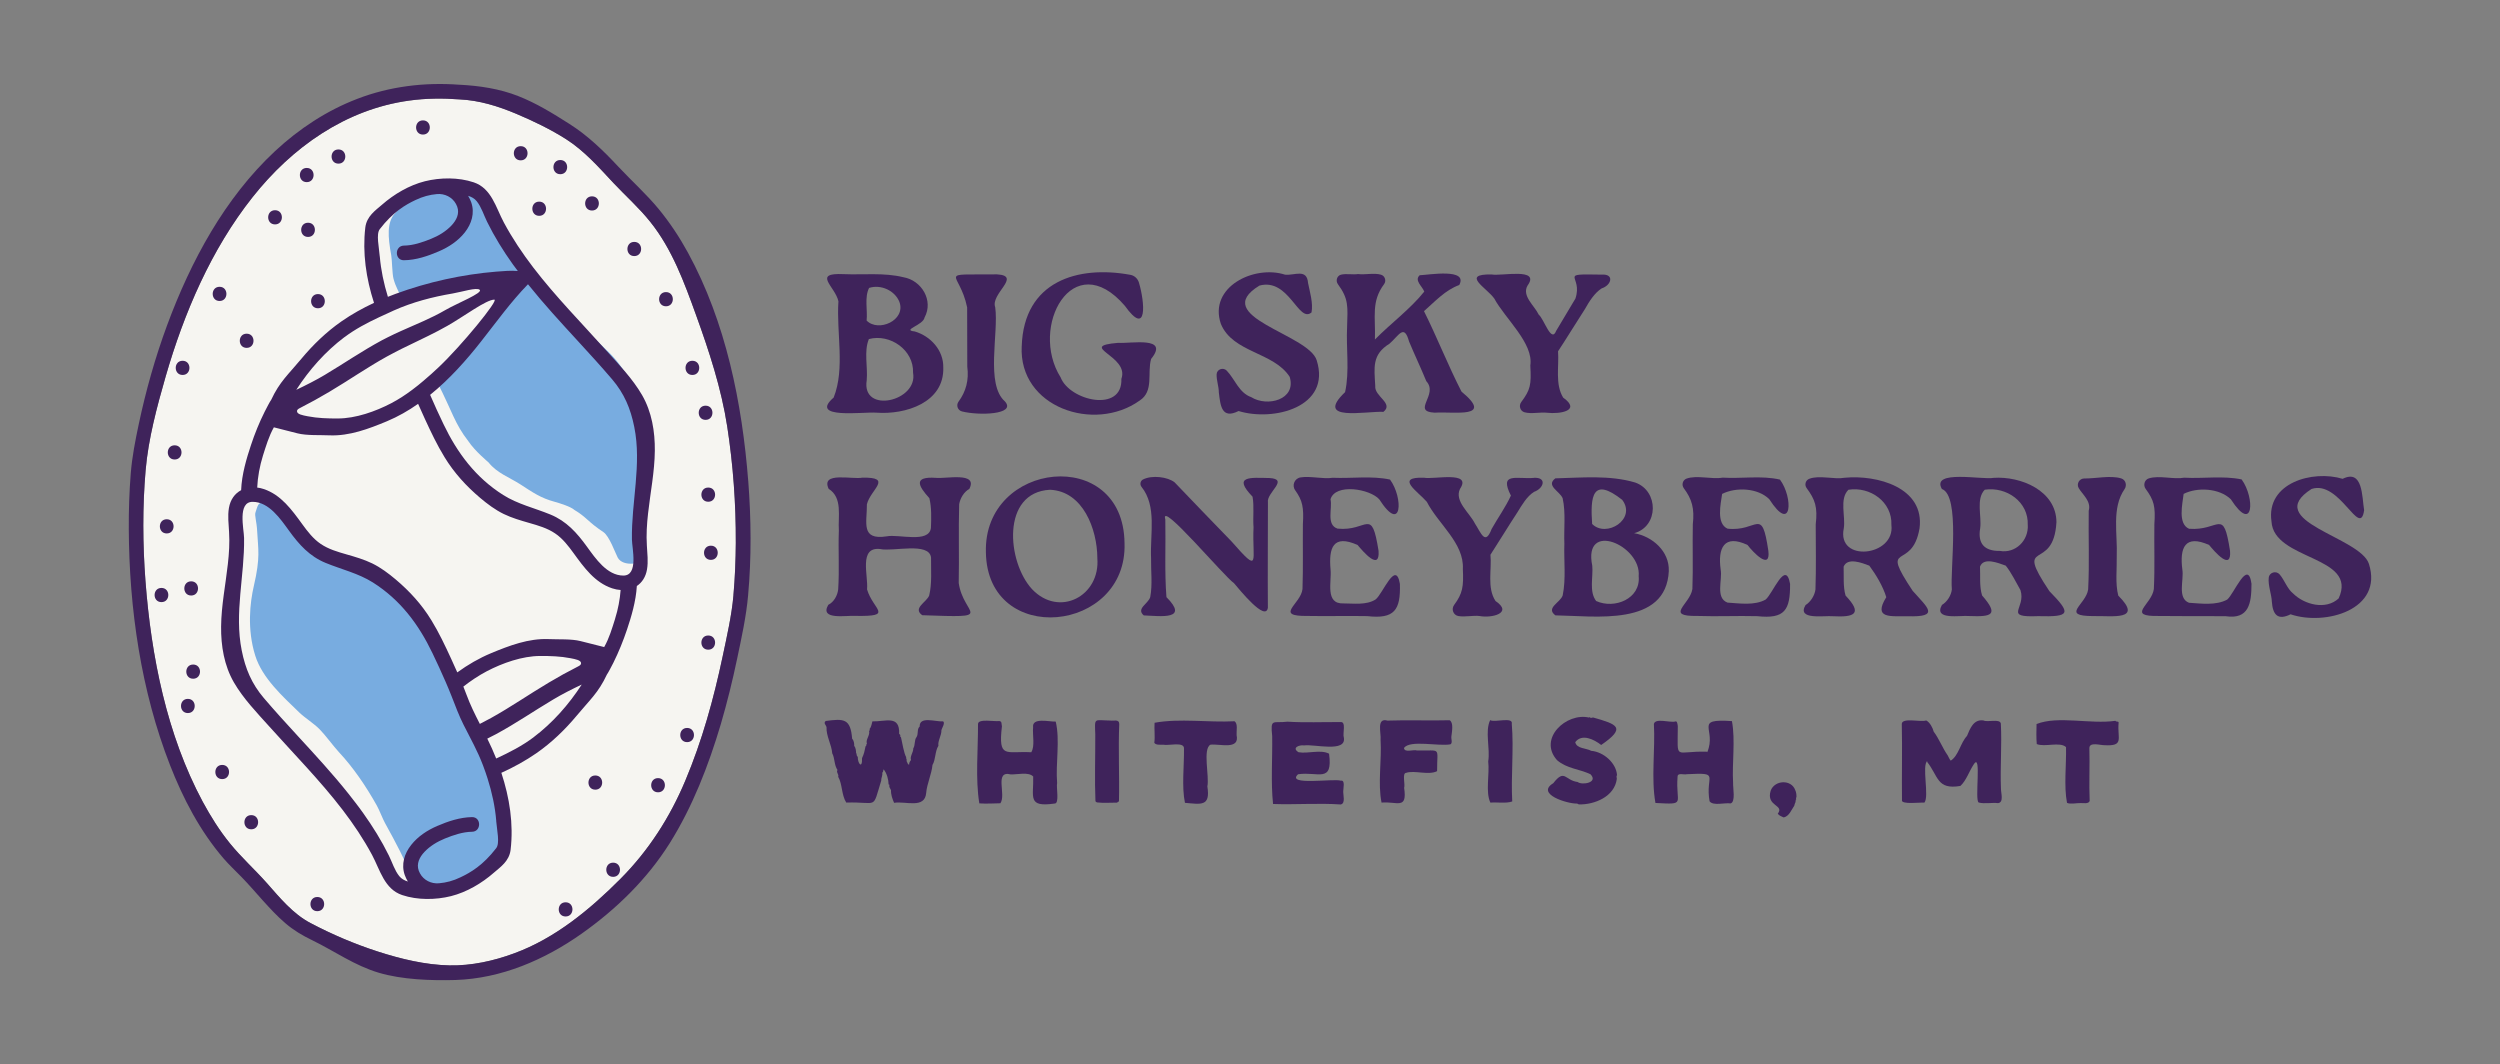 <?xml version="1.0" encoding="UTF-8"?>
<svg id="Layer_1" data-name="Layer 1" xmlns="http://www.w3.org/2000/svg" viewBox="0 0 882.42 375.63">
  <rect x="0" y="0" width="882.42" height="375.63" fill="#808080" stroke="none"/>
  <defs>
    <style>
      .cls-1 {
        fill: #78ace0;
      }

      .cls-2 {
        fill: #3f235b;
      }

      .cls-3 {
        fill: #f6f5f1;
      }
    </style>
  </defs>
  <g>
    <path class="cls-2" d="M298.72,283.32c-1.75-2.78-1.35-6.53-2.87-9.15.35-.79-.83-1.67-.23-2.38-1.22-1.72-.91-4.12-1.87-5.9-.21-3.02-2.17-6.15-2.01-9.19-.17-.87-1.21-1.42-.28-2.22,6.42-.86,8.75-.88,9.32,6.28.64.64.75,1.7.73,2.51.52.59.65,1.73.67,2.51.36.41,0,1.04.59,1.32-.08,2.44,1.65,4.47,1.5.49.72-1.49.92-2.56,1.25-4.21.44-.06.12-.73.49-.92-.6-1.24,1.15-2.94.75-4.44.25-.16.27-.51.19-.76.65-.73.7-1.79.98-2.64,4.66.14,9.72-2.39,9.44,4.46.84.37.01.82.64,1.14.44,1.72,1,5.62,1.86,7.06-.19.47.38.81.09,1.31.31.33.39,1.4.95,1.28-.06-.55.27-1.22.65-1.6-.48-1.25.85-2.71.8-4.13.77-1.14.26-2.91,1.18-4.02.69-1.16.05-2.82,1.08-3.67-.14-3.81,5.66-1.61,8.3-1.83.72.63-.39,2.27-.62,3.04.08,1.91-1.36,3.86-1.07,5.57-1.28,2.08-.92,4.82-2.09,6.77-.29,3.16-1.99,6.82-2.22,9.84-.46,5.78-7.3,2.84-11.33,3.53-.59-1.34-1.17-2.93-1.09-4.46-.2-.52-.92-1.34-.5-1.87l-.35-.17c-.01-1.65-.63-3.97-1.75-5.32-.23.33-.04.89-.51,1.2.25.89-.41,1.82-.33,2.74-3.27,10.58-.98,7.43-12.35,7.79Z"/>
    <path class="cls-2" d="M345.67,283.56c-1.43-8.7-.42-18.99-.46-28.04.06-1.95,5.82-.76,7.44-1.02,1.13.08.77,1.08,1,1.87-1.35,11.62,1.44,8.65,10.35,9.15,1.37-2.16.39-6.12.65-8.78-.47-3.63,5.71-1.93,7.99-2.04,1.58,6.65-.08,14.66.49,21.68-.37,1.46.91,7.38-.9,7.25-9.69,1.38-7.34-2.25-7.54-9.54-1.59-1.72-5.65-.67-7.91-.74-5.95-1.5-1.53,7.12-3.67,10.18-2.26.07-5.16.2-7.44.04Z"/>
    <path class="cls-2" d="M387.26,283.24c-.76-.32-.22-.16-.6-.43-.32-7.44-.03-15.87-.06-23.63-.22-6.08-.52-4.93,5.3-4.85,1.19.2,3.1-.59,3.16,1.18-.38,9.05.11,18.36-.1,27.36-.21.12-.54.14-.57.43-2-.02-4.95.21-7.13-.07Z"/>
    <path class="cls-2" d="M418.25,283.37c-1.19-5.64-.26-13.01-.34-19.14.15-2.58-5.54-.93-7.34-1.37-.88-.03-2.63.22-3.14-.69.32-2.16-.07-4.89.1-7.06,8.84-1.62,19.05-.05,28.2-.53,1.31.82.63,3.51.75,4.88,1.16,5.38-5.95,3-9.23,3.39-2.82,1.49-.32,11.23-1.09,14.74,1.15,7.17-2.22,6.28-7.92,5.78Z"/>
    <path class="cls-2" d="M449.35,283.79c-.82-7.61-.18-16.14-.31-24.01-.69-6.46.33-4.4,5.4-5.05,6.17.38,12.49.1,18.66.14,2.2-.3.72,4.07,1.23,5.45,1.04,5.45-10.58,2.25-14,2.79-1.76-.29-4.51.87-1.99,2.4,3.36.6,7.82-1.05,10.78.52,1.41,10.57-3.89,6.21-10.95,7.26-4.41,4.12,12.61,1.42,15.08,2.26,1.67-.34.85,2.79.87,3.76-.06,1.29.87,4.26-.87,4.64-7.78-.54-16.08.12-23.91-.17Z"/>
    <path class="cls-2" d="M487.64,283.29c-1.38-6.83.12-14.97-.34-22.13.27-2.34-1.59-7.95,2.45-6.81,7.2-.26,14.86.07,21.92-.13,1.44.8.84,3.93.64,5.59-.21.87.53,2.41-.34,2.91-4.22.79-14.19-1.65-16.4,1.26.07,1.84,3.39.47,4.59.91,8.82.21,7.06-1.54,7.09,7.3-3.04,1.55-7.97-.41-10.94.6-1.47.08-.25,4.13-.69,5.31,1.15,7.83-2.49,4.69-7.98,5.19Z"/>
    <path class="cls-2" d="M526.05,283.29c-1.79-3.77-.22-10-.76-14.52.76-4.57-1.23-10.58.69-14.59,1.55.97,8.21-1.32,7.63,1.34.76,9.03-.33,18.4.16,27.36-2.12.79-5.39.2-7.72.42Z"/>
    <path class="cls-2" d="M556.7,283.64c-3.43.12-14.75-3.37-8.45-7.19,4.08-5.24,4.09-1.01,8.6-.43,1.54,1.22,7.45.24,4.53-2.74-3.84-1.84-8.36-1.97-11.8-4.97-6.78-7.6,3.29-16.9,11.31-15.03l.1-.19c.3.37.86.35,1.26.14,8.58,2.43,11.91,3.55,2.92,9.72-2.51-1.96-6.83-4.11-9.16-.99.51,2.38,3.93,2.06,5.64,3.06,4.39.37,8.81,4.3,9.11,8.57-.38.48-.04.85-.08,1.34-.78,6.28-7.92,9.15-13.4,9l-.59-.29Z"/>
    <path class="cls-2" d="M584.32,283.43c-1.57-8.74-.04-18.82-.55-27.91.52-2.19,5.65-.37,7.49-.84.78-.43.89,1.18.95,1.69-.03,12.52-1.39,8.59,10.29,8.96l.1.18c3.48-8.17-5.15-11.94,8.72-10.98,1.26,6.76,0,14.77.41,21.83-.1,1.61.97,6.77-.9,7.22-2.06-.33-6.07.96-7.4-.74-1.67-9.28,4.16-10.17-8.05-9.57-.98.31-3.28-.69-3.25.92-.79,9.63,3.35,9.84-7.82,9.23Z"/>
    <path class="cls-2" d="M629.54,288.52c-.73-.4-1.52-.56-2.05-1.3,2.48-3.22-4.2-2.5-2.5-8.12,1.36-3.78,7.3-4.11,8.68-.19.26.38.66,2.29.28,2.74,0,.06.06.27-.03.3.07.03.08.16.08.23-.35.12-.03.7-.32.91l.09.06c-.23.33-.36.88-.45,1.24-.95,1.37-1.88,3.87-3.8,4.13Z"/>
    <path class="cls-2" d="M698.43,283.26c-1.53-.6,1.1-17.89-1.73-13.51-1.69,2.52-2.61,5.7-4.74,7.66-8.35,1.43-7.72-3.42-11.75-8.49l.07-.32c-2.02,1.54.75,12.54-1.02,14.69-1.28-.12-8.34.77-7.92-.87-.11-8.93.14-17.97-.07-26.91.13-2.35,6.76-.51,8.61-1.22,1.26.65,2.29,2.5,2.66,3.97,1.85,2.42,3.13,5.81,4.94,8.38.33.53.58,1.33,1.07,1.85,2.8-1.78,3.41-6.27,5.73-8.72,1.09-2.59,2.3-5.95,5.77-5.48,1.58.76,5.71-.71,6.18,1.05.41,7.55-.26,15.34.04,22.93-.05,1.51,1.13,4.95-1.02,5.21-2.06-.27-4.83.35-6.83-.22Z"/>
    <path class="cls-2" d="M729.59,283.39c-1.15-5.91-.2-13.34-.35-19.69-2.17-2-7.47.11-10.33-1.07-.19-2.12-.14-4.88-.07-7.07,7.54-3.02,19.07.15,27.84-1.14.29.55,1.29-.05,1.11.85-.47,5.44,2.09,8.18-5.02,7.76-1.43.04-5.34-1.26-5.29,1.08.19,6.14-.17,12.46.11,18.6-.41,1.17-2.31.69-3.23.75-1.27-.05-3.6.49-4.76-.07Z"/>
  </g>
  <g>
    <path class="cls-2" d="M332.95,129.74c.36,12.36-13.32,16.69-23.6,15.92-4.4-.38-24.08,2.45-15.09-5.34,4.08-10.26.92-22.93,1.68-33.96-1.12-5.27-9.38-10.13,1.79-9.6,6.96.3,14.3-.6,21.13,1.09,6.46,1.09,10.73,8.25,7.48,14.22-.43,2.72-8.24,4.42-3.47,4.92,5.64,1.65,10.22,6.7,10.08,12.76ZM305.89,113.14c4.12,4.25,13.93-.07,11.58-6.55-1.58-4.06-6.61-6.3-10.71-4.96-1.69,3.34-.49,7.86-.87,11.51ZM322.28,131.55c.3-7.99-8.1-13.86-15.6-11.87-1.81,4.4-.32,9.86-.76,14.56-1.91,12,18.22,7.46,16.36-2.69Z"/>
    <path class="cls-2" d="M341.36,108.46c-2.71-13.17-11.26-11.41,10.57-11.62,8.86.53-2.41,6.84-.65,11.62,1.28,9.11-3.51,27.21,3.46,33.26,4.04,4.62-9.19,5.03-15.2,3.5-1.52-.39-2.13-2.18-1.21-3.45,2.62-3.58,3.72-7.54,3.09-12.41-.05-6.89-.05-14.01-.05-20.9Z"/>
    <path class="cls-2" d="M360.64,122.2c.74-23.05,19.89-28.6,38.36-25.19,1.43.26,2.58,1.33,3,2.72,2.11,7.03,3.09,19.47-4.99,8.18-18.29-21.22-33.86,7.48-22.64,25.3,3.2,8.28,21.92,12.58,21.44.52,3.01-8.21-16.03-11.47-1.13-12.72,4.56.32,18.21-2.43,11.63,5.68-1.44,4.92,1.08,11.41-4.07,14.71-15.95,11.42-42.71,2.41-41.61-19.21Z"/>
    <path class="cls-2" d="M437.18,145.08c-5.95,2.98-6.41-1.79-6.98-6.64.05-1.78-.87-4.31-.77-6.35.09-1.76,2.32-2.54,3.55-1.28,2.88,2.97,4.33,7.87,8.68,9.38,5.62,3.54,16,.93,13.56-7.17-5.66-8.82-20.08-8.45-24.3-18.71-4.42-13.04,11.78-20.88,22.65-17.36,3.34.37,7.74-2.3,8.13,2.95.66,3.27,1.82,7.02,1.23,10.37-4.63,3.97-7.92-12.27-18.39-9.47-17.96,10.99,17.43,17.08,20.22,26.41,5.17,16.5-15.24,21.66-27.59,17.87Z"/>
    <path class="cls-2" d="M502.63,109.84c4.64,9.29,8.49,19.15,13.23,28.38,11.67,9.65-2.53,6.98-9.47,7.44-8.32-.41,1.49-6.34-2.96-11.13-1.89-4.62-4.16-9.39-6.08-14-1.76-6.36-3.58-2.09-6.89.77-6.25,3.88-5.4,8.36-5.04,14.92-.4,3.71,6.64,6.12,2.89,9.15-6.3-.3-24.56,3.6-13.54-6.96,1.64-7.4.33-15.43.71-22.99.23-7.36.58-9.9-3.24-15.11-.89-1.21-.33-3.03,1.13-3.37,1.84-.43,4.2.08,5.98-.21,2.37.34,5.65-.49,8.08.22,1.44.42,1.98,2.18,1.09,3.37-4.59,6.15-2.95,11.54-3.22,19.52,5.62-5.71,12.4-10.67,17.42-16.91-.67-1.86-3.63-3.97-1.61-5.78,3.19-.12,17.18-2.58,13.96,3.45-4.93,1.77-8.6,5.85-12.43,9.21Z"/>
    <path class="cls-2" d="M565.27,96.93c4.65-.34,3.57,3.74.05,4.87-2.54,1.63-4.42,4.69-5.87,7.26-3.17,4.88-6.31,10.08-9.51,14.94.4,5.31-1.1,11.57,1.8,16.34,6.58,4.69-1.32,5.86-5.61,5.35-2.36-.3-5.6.51-8.03-.17-1.54-.43-2.11-2.32-1.15-3.61,3.24-4.36,3.59-6.04,3.2-12.9,1.24-7.83-8.92-16.57-12.73-23.66-2.8-3.86-11.86-8.66-.93-8.48,3.24.69,17.36-2.55,12.71,3.89-2.18,3.65,2.44,7.13,3.93,10.31,1.91,1.56,4.42,10.19,6.15,5.7,2.22-3.68,4.56-7.71,6.79-11.38,2.81-8.35-6.7-8.75,9.21-8.46Z"/>
    <path class="cls-2" d="M338.4,205.8c1.68,11.63,13.6,12.3-12.88,11.35-3.46-2.47,1.43-4.51,2.44-6.91,1.05-4.27.62-9.08.67-13.44-.67-5.61-13.49-1.99-17.97-3.01-7.65-.86-4.13,9.39-4.62,14.24,2.13,7.27,9.69,9.58-4.02,9.36-3.1-.26-12.88,1.64-9.67-3.9,1.98-.96,3.27-3.31,3.5-5.44.46-6.84-.02-13.95.24-20.8-.34-4.96,1.41-11.57-3.6-14.71-2.91-6.21,8.47-3.21,11.87-3.94,11.01-.21,2.86,4.2,1.63,9.41.04,6.54-2.26,12.72,6.96,11.31,4.26-.88,14.97,2.57,15.64-2.98.13-3.37.26-7.2-.55-10.5-4.06-4.46-5.63-7.69,2.23-7.18,3.44.44,15.03-2.27,11.88,3.91-1.9,1.03-3.26,3.34-3.59,5.43-.27,9.2.04,18.59-.16,27.8Z"/>
    <path class="cls-2" d="M347.99,194.92c-.9-32.22,48.5-37.77,48.93-3.28,1.16,31.84-48.46,36.9-48.93,3.28ZM387.33,196.94c-.06-10.08-5.01-23.57-16.71-24.07-17.29.89-15.2,25.49-6.34,35.09,9.58,10.1,24.18,2.43,23.04-11.03Z"/>
    <path class="cls-2" d="M447.99,168.72c7.27.4-1.06,5.13-.45,8.62,0,12.35-.11,24.83-.02,37.18-.8,5.1-10.06-6.47-12-8.72-3.15-2-26.41-29.73-24.2-22.46.19,9.08-.31,18.38.4,27.43,8.06,8.1-1.83,6.71-8.01,6.45-2.81-2.41,1.62-4.11,2.29-6.49.84-4.38.21-9.3.29-13.74-.38-8.57,2.11-18.29-3.38-25.16-.66-.83-.41-2.11.53-2.59,3.19-1.62,8.75-.93,11.17,1.02,6.58,6.94,13.4,13.91,20.04,20.8,10.49,11.95,7.25,7,7.81-4.98-.28-3.45.27-7.36-.35-10.77-7.15-7.42-.76-6.72,5.87-6.58Z"/>
    <path class="cls-2" d="M494.12,206.08c.29,9.25-1.91,12.5-11.52,11.39-6.95-.14-14.14.08-21.09-.06-12.01.14-2.34-4.12-1.77-9.5.26-7.54.06-15.3.14-22.85.35-5.95-.11-8.37-2.72-12.01-1.25-1.74-.23-4.2,1.89-4.54,3.52-.57,8.06.68,11.33.13,6.64.3,13.76-.77,20.25.63,4.74,6.4,4.3,19.54-3.8,6.97-3.34-3.71-15.5-5.72-17.2-.02.73,3.29-1.62,9,2.47,10.37,10.75,1.1,11.96-7.96,14.49,7.84.51,7.32-5.39.31-7.42-2.07-8.63-3.84-10.22.96-9.52,8.71.43,4.25-2.04,12.17,4.54,11.92,3.65,0,8.11.67,11.34-1.39,2.54-1.9,7.12-14.19,8.59-5.52Z"/>
    <path class="cls-2" d="M541.41,168.66c4.69-.26,3.53,3.73.06,4.95-2.56,1.6-4.34,4.74-5.89,7.25-3.2,4.86-6.33,10.07-9.5,14.95.52,5.28-1.29,11.68,1.8,16.34,6.33,4.26-1.42,6.11-5.61,5.29-2.19-.3-5.15.42-7.5.01-1.81-.31-2.6-2.44-1.51-3.92,3.01-4.07,3.37-6.44,3.08-12.71.51-9.1-8.71-15.86-12.72-23.7-3.14-3.64-11.46-8.84-1-8.5,3.48.7,17.1-2.55,12.71,3.95-2.06,4.33,3.4,8.46,5.24,12.16,2.27,3.5,3.65,7.94,5.94,1.96,2.16-3.84,4.96-7.76,6.79-11.76-4.29-8.42,2.14-5.73,8.1-6.25Z"/>
    <path class="cls-2" d="M589.04,201.54c-.94,19.8-26.19,15.85-40.04,15.66-3.53-2.63,1.71-4.46,2.58-7.04,1.21-5.88.38-12.28.59-18.26-.22-5.23.54-10.89-.6-16.02-.98-2.49-6.07-4.43-2.58-7.04,9.28-.22,19.19-1.22,28.19,1.48,8.35,2.94,8.33,15.52-.38,17.88,6.46,1.11,12.48,6.41,12.23,13.33ZM561.97,184.94c4.97,5.04,15.78-1.68,10.62-8.51-10.52-8.28-11.3-1.26-10.62,8.51ZM578.4,203.36c1.03-10.8-19.74-19.85-16.38-3.66.37,3.98-1.2,9.08,1.37,12.44,6.45,2.95,15.8-.76,15.01-8.79Z"/>
    <path class="cls-2" d="M631.84,206.08c.07,9.31-1.87,12.46-11.6,11.41-6.94-.19-14.14.17-21.09-.08-11.76.17-2.63-4.01-1.79-9.51.28-7.54-.01-15.3.15-22.84.63-5.67-.32-8.86-3.18-12.73-.87-1.18-.41-2.9.97-3.4,3.63-1.31,9,.35,12.72-.34,6.64.42,13.76-.82,20.24.69,4.73,6.34,4.29,19.41-3.76,6.93-4.05-4.02-11.8-4.33-16.65-1.87-.51,3.59-2.11,10.45,1.9,12.26,10.76,1.22,12.04-8.15,14.42,7.84.85,7.12-5.49.38-7.36-2.08-8.28-3.91-10.54,1.08-9.47,8.7.68,3.64-1.95,9.98,2.4,11.64,4.31.28,9.56,1.11,13.46-1.07,2.52-2.02,7.07-14.28,8.63-5.56Z"/>
    <path class="cls-2" d="M675.22,208.66c5.09,5.77,9.74,9.24-1.94,8.85-5.84-.08-12.28,1.03-7.48-6.73-1.21-3.9-3.58-7.85-5.99-11.12-2.55-.98-7.72-3.01-9.07.36.12,3.27-.25,7.02.69,10.2,6.14,6.48,3.12,7.7-4.51,7.29-3.03-.29-12.83,1.45-9.62-3.94,1.81-1.12,3.22-3.4,3.5-5.49.26-7.57.11-15.38.09-22.96.72-6.17-.21-8.79-3.21-12.85-.84-1.13-.38-2.77.93-3.27,3.55-1.37,8.8.31,12.48-.37,11.42-1.1,28.3,3.41,26.45,17.84-2.67,15.63-14.5,3.9-2.34,22.21ZM667.6,185.29c.36-8.13-7.52-13.65-15.17-12.42-3.27,3.26-.96,9.3-1.63,13.6-2.59,12.26,18.19,9.93,16.8-1.17Z"/>
    <path class="cls-2" d="M723.36,208.65c7.74,7.91,7.6,9.15-3.99,8.83-12.51.51-4.15-2.64-6.2-9.17-1.61-2.81-3.18-6.12-5.21-8.66-2.59-.9-7.78-3.11-9.08.36.17,3.27-.27,7,.74,10.18,5.99,6.86,3.47,7.57-4.55,7.25-3.08-.32-12.74,1.62-9.63-3.91,1.83-1.1,3.28-3.36,3.5-5.48-.63-7.37,3.04-33.07-3.52-35.45-3.92-6.94,14.46-3.15,18.19-3.93,9.66-.67,22.19,4.52,22.25,15.63-.99,18.16-15.29,5.15-2.5,24.34ZM715.73,185.29c.33-8.17-7.5-13.58-15.17-12.44-3.18,3.23-1.04,9.33-1.62,13.61-.93,5.35,1.45,8.08,6.91,7.99,5.55.99,10.21-3.66,9.89-9.16Z"/>
    <path class="cls-2" d="M737.25,180.27c.98-3.34-2.24-5.76-3.53-7.98-.88-1.51.23-3.42,1.97-3.4,4.1.04,9.24-1.18,13.02-.03,1.6.49,2.13,2.42,1.18,3.8-4.63,6.73-2.4,15.75-2.75,23.84.1,4.45-.57,9.37.54,13.73,9.02,9-2.26,7.06-8.91,7.23-11.67-.06-2.5-3.98-1.72-9.39.48-9.18.06-18.59.2-27.79Z"/>
    <path class="cls-2" d="M794.7,206.08c0,6.8-.87,12.71-9.21,11.41-7.74-.03-15.69.04-23.43-.07-11.89.22-2.53-3.96-1.82-9.51.38-7.54.07-15.3.18-22.84.44-6.35-.14-8.52-3.06-12.49-.95-1.3-.46-3.22,1.08-3.72,3.65-1.17,8.82.44,12.5-.25,6.65.39,13.75-.77,20.28.61,4.74,6.48,4.27,19.49-3.81,7.01-4.05-3.94-11.83-4.35-16.66-1.9-.42,3.61-2.11,10.56,1.91,12.31,10.86.85,12.04-7.81,14.47,7.8.58,7.29-5.41.33-7.39-2.08-8.52-3.8-10.44.91-9.44,8.71.61,3.62-1.88,10.09,2.35,11.69,4.31.28,9.55,1.01,13.47-1.12,2.43-1.95,7.33-14.69,8.59-5.56Z"/>
    <path class="cls-2" d="M808.54,216.81c-4.56,2.28-6.34.19-6.66-4.53-.07-2.35-1.42-5.82-1.08-8.44.24-1.84,2.62-2.5,3.83-1.1,1.74,2.01,2.65,5.04,4.73,6.71,4.02,4,11.59,5.97,16.11,1.77,6.99-15.2-22.93-13.28-23.71-27.17-1.97-13.61,14.51-18.26,25.12-15.04,7.2-3.57,6.8,6.37,7.58,11.08-1.45,10.2-8.61-10.81-18.57-7.5-17.74,11.43,17.22,16.87,20.26,26.44,5.14,16.21-15.41,21.92-27.62,17.81Z"/>
  </g>
  <g>
    <path class="cls-3" d="M259.73,191.43c-.04,6.24-.29,12.48-.84,18.7-.65,7.24-2.33,14.51-3.83,21.63-3.15,14.9-7.24,29.71-13.16,43.77-5.4,12.89-12.91,24.62-22.8,34.58-10.83,10.89-23.16,21.1-37.65,26.4-7.24,2.68-15.08,4.4-22.84,4.24-8.51-.18-17.11-2.27-25.19-4.87-8.19-2.64-16.21-6.06-23.82-10.07-6.22-3.25-10.89-9-15.47-14.18-4.2-4.73-8.94-8.98-12.95-13.92-3.7-4.54-6.83-9.56-9.62-14.71-12.71-23.68-18.19-51.36-20.22-77.97-.98-12.99-1.06-26.09.06-39.08.96-11.09,3.99-22.35,7.06-33.03,6.51-22.51,16.06-44.86,30.69-63.33,13.89-17.54,32.76-31,55.31-34.09,5.89-.82,11.89-.86,17.8-.41,6.92.33,13.44,2.35,19.89,5.05,6.14,2.6,12.07,5.44,17.68,9,6.43,4.11,11.52,9.9,16.7,15.45,4.34,4.62,9.13,8.84,13.08,13.83,7.63,9.56,11.89,21.22,16.02,32.64,4.67,12.91,8.98,26.01,11.07,39.58,2.07,13.49,3.07,27.15,3.01,40.78Z"/>
    <g>
      <path class="cls-1" d="M177.71,300.88c-4.76,5.56-8.32,9.33-13.23,11.42-2.29.98-8.22,5.39-14.2,3.2-2.61-.96-4.21-3.18-5.01-5.49-2.33-6.74-5.3-12.05-9.4-19.55-.79-1.44-2-4.59-2.84-6.09-3.95-7.07-8.48-13.63-13.41-18.9-1.95-2.1-4.82-6.06-6.77-8.02-2.21-2.23-5.12-3.95-7.25-6-5.78-5.6-12.98-12.05-15.48-19.95-2.99-9.44-1.86-18.92-.53-24.65,2.39-10.23,1.5-13,1.2-19.09-.19-3.96-1.03-5.79-.59-6.97,1.34-3.7.59-6.73,14.65,4.59,4.38,3.53,6.82,8.14,11.85,10.65.7.3,1.35.63,2,.98.08.05.18.1.28.13,1.78.83,3.63,1.63,5.51,2.41,4.66,1.98,9.7,4.08,14.41,7.22,3.48,2.31,6.79,5.19,9.65,8.92.13.15.23.3.38.48,7.72,10.25,13.29,28.14,20.03,45.78.63,1.6,3.64,6.09,4.17,7.66,5.54,15.61,8.98,26.08,4.57,31.27Z"/>
      <path class="cls-1" d="M139.28,75.42c4.68-5.63,10.13-8.69,15.17-10.11,2.4-.66,13.81.41,14.52.75,2.47,1.27,4.25,3.12,5.09,5.42,5.08,14.06,16.22,27.94,27.79,39.99,1.98,2.08,3.97,4.1,5.95,6.03,2.24,2.2,4.42,4.32,6.58,6.35,12.85,12.13,17.68,35.24,15.37,45.8-.78,3.47-3.55,7.2-3.46,10.56.02,1.4.09,2.78.13,4.08.03.33.03.65.04.95.2,5.21,2.44,8.55,1.48,11.27-1,2.71-8.1,3.7-9.91.29-.83-1.56-2.95-7.6-5.05-8.99-5.5-3.64-5.85-5.2-10.22-7.81-1.25-1.14-4.98-2.33-7.05-2.9-4.88-1.34-7.46-3.17-12.21-6.24-3.51-2.26-8.14-3.92-11.04-7.62-.13-.15-4.76-3.93-7.17-7.54-4.83-6.24-5.56-10.23-10.88-20.66-1.44-2.83,6.05-6.08,12.43-12.49,8.34-8.37,16.26-20.22,14.73-24.04-.65-1.59-39.09,8.99-39.64,7.42-1.44-3.88-2.17-4.36-3.03-7.54-.48-1.79-.51-6.68-.8-8.26-1.26-6.82-1.47-11.52,1.17-14.71Z"/>
    </g>
    <g>
      <path class="cls-2" d="M264.11,169.88c-2.15-27.58-7.9-56.21-21.28-80.69-2.97-5.44-6.4-10.62-10.35-15.43-4.36-5.28-9.52-9.9-14.2-14.9-5.32-5.69-10.7-10.93-17.29-15.12-5.79-3.68-11.68-7.33-18.11-9.84-6.57-2.58-13.57-3.62-20.59-3.99h-.16c-12.2-.92-24.6.57-36.04,4.99-10.78,4.13-20.52,10.56-28.98,18.42-17.8,16.6-29.73,38.82-38.1,61.41-4.22,11.42-7.53,23.16-10.05,35.07-1.21,5.71-2.33,11.42-2.8,17.23-.53,6.57-.74,13.16-.7,19.75.14,28.1,4.3,57.05,14.57,83.33,4.6,11.79,10.56,23.18,18.83,32.84,2.03,2.35,4.28,4.44,6.45,6.67,2.56,2.64,4.97,5.44,7.43,8.19,2.52,2.78,5.07,5.57,7.92,8,2.93,2.52,6.02,4.36,9.5,6.04,8.02,3.91,14.98,8.96,23.55,11.5,8.19,2.44,18.44,2.8,27.03,2.56,16.17-.51,31.47-7.12,44.53-16.33,12.24-8.64,23.14-19.26,31.12-31.96,8.1-12.93,13.69-27.4,18.03-41.99,2.23-7.63,4.15-15.39,5.77-23.14,1.55-7.37,3.21-14.88,3.87-22.35,1.21-13.38,1.08-26.87.06-40.25ZM258.89,210.13c-.65,7.24-2.33,14.51-3.83,21.63-3.15,14.9-7.24,29.71-13.16,43.77-5.4,12.89-12.91,24.62-22.8,34.58-10.83,10.89-23.16,21.1-37.65,26.4-7.24,2.68-15.08,4.4-22.84,4.24-8.51-.18-17.11-2.27-25.19-4.87-8.19-2.64-16.21-6.06-23.82-10.07-6.22-3.25-10.89-9-15.47-14.18-4.2-4.73-8.94-8.98-12.95-13.92-3.7-4.54-6.83-9.56-9.62-14.71-12.71-23.68-18.19-51.36-20.22-77.97-.98-12.99-1.06-26.09.06-39.08.96-11.09,3.99-22.35,7.06-33.03,6.51-22.51,16.06-44.86,30.69-63.33,13.89-17.54,32.76-31,55.31-34.09,5.89-.82,11.89-.86,17.8-.41,6.92.33,13.44,2.35,19.89,5.05,6.14,2.6,12.07,5.44,17.68,9,6.43,4.11,11.52,9.9,16.7,15.45,4.34,4.62,9.13,8.84,13.08,13.83,7.63,9.56,11.89,21.22,16.02,32.64,4.67,12.91,8.98,26.01,11.07,39.58,2.07,13.49,3.07,27.15,3.01,40.78-.04,6.24-.29,12.48-.84,18.7Z"/>
      <path class="cls-2" d="M214.12,123.87c-8.72-9.74-17.94-19.08-25.91-29.47-3.84-5.02-7.39-10.31-10.38-15.89-2.81-5.26-4.34-12.05-10.62-14.15-5.4-1.81-11.79-1.74-17.24-.38-5.53,1.4-10.86,4.53-15.17,8.31-2.28,1.98-5.36,4.02-5.86,8-1.05,8.95.29,18.01,3.07,26.61-3.98,1.86-7.88,4.03-11.43,6.5-5.34,3.71-10.07,8.27-14.22,13.25-4.52,5.46-7.65,8.03-10.65,14.5-.33.36-1.72,3.03-2.29,4.17-1.9,3.79-3.52,7.79-4.83,11.76-1.52,4.58-3.27,10.31-3.48,15.94-2.19,1.15-3.79,3.27-4.31,6.27-.48,2.84-.1,5.64.05,8.48.24,3.79,0,7.58-.43,11.34-.81,7.36-2.31,14.65-2.38,22.06-.07,6.81,1.07,13.72,4.5,19.67,3.31,5.72,8.1,10.69,12.5,15.58,8.72,9.74,17.94,19.08,25.91,29.47,3.84,5.02,7.39,10.31,10.38,15.89,2.81,5.26,4.34,12.05,10.62,14.15,5.39,1.81,11.79,1.74,17.24.38,5.53-1.4,10.86-4.53,15.17-8.31,2.28-1.98,5.36-4.02,5.86-8,1.09-9.15-.36-18.44-3.26-27.22,4.33-1.95,8.53-4.27,12.38-6.93,5.34-3.71,10.07-8.27,14.22-13.25,4.52-5.46,7.65-8.05,10.65-14.5.33-.38,1.72-3.05,2.29-4.17,1.88-3.79,3.5-7.79,4.83-11.77,1.47-4.4,3.14-9.89,3.45-15.32,1.81-1.21,3.14-3.17,3.59-5.84.48-2.84.1-5.64-.05-8.48-.24-3.79,0-7.58.43-11.34.81-7.36,2.31-14.65,2.38-22.06.07-6.81-1.07-13.72-4.5-19.67-3.31-5.72-8.1-10.69-12.5-15.58ZM134.04,90.51c-.24-3.22-1.34-7.86,0-9.62,4.67-6.07,9.05-8.6,12.58-10.27,2.65-1.26,5-1.88,7.62-2.12,2.72-.24,5.41,1.09,6.71,3.5.17.31.31.62.43.95.9,2.48-.28,4.77-1.98,6.6-2.02,2.15-4.57,3.67-7.27,4.76-3.03,1.22-6.27,2.34-9.55,2.38-3.33.05-3.34,5.22,0,5.17,4.26-.05,8.43-1.47,12.31-3.14,3.5-1.5,6.77-3.65,9.15-6.65,2.41-3.05,3.62-6.88,2.28-10.67-.29-.79-.65-1.55-1.09-2.28,1.19.36,2.26.93,3.03,1.9,1.67,2.07,2.5,4.9,3.67,7.27,2.59,5.26,5.69,10.26,9.1,15.03.57.79,1.14,1.57,1.74,2.34-2.5-.22-4.96.02-7.6.22-11.98.98-24.11,3.65-35.54,7.84-.91.33-1.83.69-2.72,1.05-1.43-4.65-2.46-9.45-2.86-14.27ZM149.68,134.24c-1.36,1.17-2.76,2.29-4.19,3.36-2.34,1.76-4.79,3.36-7.38,4.72-5.55,2.9-12.53,5.38-18.84,5.39-3.52.02-7.22-.1-10.67-.78-1.84-.36-3.77-.69-3.77-1.81-.02-.52.53-.84,1.15-1.15,3.52-1.79,6.81-3.62,10.22-5.64,6.86-4.07,13.41-8.64,20.41-12.51.98-.53,1.96-1.07,2.95-1.57,1.55-.81,3.12-1.59,4.71-2.34,4.6-2.24,9.26-4.4,13.7-6.93,5.95-3.4,13.63-9.2,16.51-9.22,1.76-.02-11.72,16.41-19.68,23.89-1.67,1.57-3.36,3.12-5.12,4.58ZM121.58,119.02c3.76-2.83,7.96-5.05,12.24-7.05,1.59-.76,3.19-1.48,4.77-2.19.12-.07.24-.12.36-.17,6.65-2.98,13.7-4.81,20.87-6.03,3.15-.53,8.48-2.26,9.51-1.28,1.17,1.12-8.03,4.76-12.07,7.1-5.05,2.95-10.38,5.03-15.62,7.39-1.6.71-3.17,1.45-4.74,2.24-.67.33-1.34.67-2.02,1.03-7.26,3.93-13.19,8.05-20.25,12.27-3.02,1.81-6.7,3.67-10.05,5.26,4.58-7.12,10.34-13.58,16.98-18.58ZM175.14,289.76c.26,3.22,1.36,7.88,0,9.62-4.67,6.07-9.05,8.6-12.58,10.27-2.65,1.28-5,1.88-7.62,2.12-2.72.24-5.41-1.09-6.7-3.5-.17-.29-.31-.62-.43-.93-.9-2.5.28-4.79,1.98-6.62,2.02-2.14,4.57-3.65,7.27-4.76,3.03-1.22,6.27-2.33,9.55-2.38,3.33-.03,3.34-5.21,0-5.17-4.26.07-8.43,1.47-12.31,3.14-3.5,1.52-6.77,3.65-9.15,6.67-2.41,3.03-3.62,6.86-2.28,10.65.29.79.66,1.55,1.09,2.29-1.17-.38-2.26-.95-3.03-1.91-1.67-2.07-2.5-4.9-3.67-7.27-2.59-5.26-5.69-10.26-9.1-15.03-.86-1.22-1.76-2.41-2.67-3.6-.83-1.1-1.69-2.19-2.55-3.27-5.58-7-11.67-13.6-17.72-20.18-4.1-4.46-8.2-8.95-12.13-13.56-4.24-5-6.46-10.22-7.77-16.75-2.67-13.27,1.05-26.41.83-39.71-.05-3.17-2.4-12.77,3.03-12.75,5.79.02,9.84,6.08,12.86,10.22,3.53,4.88,7.22,9.01,12.91,11.34,5.55,2.28,11.51,3.65,16.65,6.89,9.72,6.14,16.18,14.81,21.06,24.99,1.59,3.31,3.14,6.65,4.6,10.03.33.78.67,1.57,1,2.34.4.93.78,1.88,1.14,2.81,1.33,3.4,2.59,6.83,4.24,10.1.35.67.67,1.33,1.02,1.98.88,1.71,1.76,3.4,2.6,5.08,1.14,2.28,2.21,4.58,3.12,6.98.05.12.09.24.14.36.57,1.5,1.1,3.03,1.59,4.58,1.53,4.84,2.64,9.86,3.05,14.93ZM169.36,255.5c-1.72-3.36-3.4-6.74-4.71-10.32-.34-.95-.72-1.9-1.1-2.84,2.62-2.03,5.36-3.88,8.27-5.41,5.55-2.9,12.53-5.38,18.84-5.39,3.52-.02,7.22.1,10.67.78,1.83.36,3.77.69,3.77,1.79.02.53-.53.86-1.15,1.17-3.52,1.79-6.81,3.6-10.22,5.64-6.86,4.07-13.43,8.64-20.41,12.51-1.31.72-2.62,1.41-3.96,2.09ZM188.36,260.22c-4.05,3.05-8.6,5.38-13.22,7.51-.95-2.4-2.02-4.74-3.14-7.02,1.02-.5,2.03-1.02,3.03-1.55,7.26-3.93,13.19-8.07,20.25-12.27,3.02-1.81,6.7-3.69,10.05-5.26-4.59,7.1-10.34,13.58-16.98,18.58ZM217.12,218.39c-1.07,3.38-2.1,6.91-3.86,10-2.02-.5-5.69-1.43-8.33-2.1-3.27-.84-7.95-.55-11.31-.71-7.03-.29-13.84,2.29-20.3,4.98-4.22,1.76-8.19,4.07-11.91,6.77-.72-1.64-1.46-3.27-2.21-4.9-2.12-4.6-4.29-9.2-6.95-13.53-3.38-5.53-7.64-10.2-12.58-14.37-2.55-2.15-5.27-4.19-8.29-5.67-2.88-1.4-5.96-2.29-9.03-3.17-3.17-.91-6.39-1.83-9.15-3.71-2.65-1.78-4.65-4.41-6.52-6.98-3.64-5-7.45-10.34-13.6-12.39-.76-.26-1.53-.43-2.29-.52.16-3.67.88-7.58,2.02-11.26,1.07-3.36,2.1-6.89,3.86-10,2.02.52,5.69,1.45,8.32,2.12,3.28.84,7.95.55,11.31.71,7.03.29,13.84-2.29,20.3-4.98,3.86-1.62,7.51-3.69,10.98-6.14.78,1.78,1.57,3.53,2.38,5.29,2.12,4.6,4.29,9.2,6.95,13.53,3.38,5.53,7.64,10.2,12.58,14.38,2.55,2.15,5.27,4.19,8.29,5.67,2.88,1.4,5.96,2.29,9.03,3.17,3.17.91,6.39,1.83,9.15,3.71,2.65,1.78,4.65,4.41,6.52,6.98,3.64,5,7.45,10.34,13.6,12.39,1,.33,2,.53,2.98.59-.24,3.34-.91,6.84-1.95,10.13ZM223.05,190.41c.05,3.17,2.4,12.77-3.03,12.75-5.79-.02-9.84-6.08-12.86-10.22-3.53-4.88-7.22-9.01-12.91-11.34-5.55-2.28-11.5-3.64-16.63-6.88-9.72-6.14-16.2-14.82-21.08-25.01-1.64-3.41-3.22-6.86-4.72-10.34,6.83-5.52,12.81-12.24,18.05-18.93,5.38-6.83,10.43-13.88,16.49-20.11,5.57,6.95,11.6,13.5,17.62,20.05,4.1,4.46,8.2,8.95,12.13,13.56,4.24,5,6.46,10.24,7.77,16.77,2.67,13.27-1.05,26.39-.83,39.69Z"/>
    </g>
    <path class="cls-2" d="M197.77,61.49c3.22,0,3.23-5.01,0-5.01s-3.23,5.01,0,5.01h0Z"/>
    <path class="cls-2" d="M223.88,90.39c3.22,0,3.23-5.01,0-5.01s-3.23,5.01,0,5.01h0Z"/>
    <path class="cls-2" d="M149.29,47.5c3.22,0,3.23-5.01,0-5.01s-3.23,5.01,0,5.01h0Z"/>
    <path class="cls-2" d="M232.27,279.66c3.22,0,3.23-5.01,0-5.01s-3.23,5.01,0,5.01h0Z"/>
    <path class="cls-2" d="M235.07,108.11c3.22,0,3.23-5.01,0-5.01s-3.23,5.01,0,5.01h0Z"/>
    <path class="cls-2" d="M244.39,132.35c3.22,0,3.23-5.01,0-5.01s-3.23,5.01,0,5.01h0Z"/>
    <path class="cls-2" d="M249.05,148.2c3.22,0,3.23-5.01,0-5.01s-3.23,5.01,0,5.01h0Z"/>
    <path class="cls-2" d="M249.99,177.1c3.22,0,3.23-5.01,0-5.01s-3.23,5.01,0,5.01h0Z"/>
    <path class="cls-2" d="M250.92,197.62c3.22,0,3.23-5.01,0-5.01s-3.23,5.01,0,5.01h0Z"/>
    <path class="cls-2" d="M249.99,229.32c3.22,0,3.23-5.01,0-5.01s-3.23,5.01,0,5.01h0Z"/>
    <path class="cls-2" d="M242.53,261.95c3.22,0,3.23-5.01,0-5.01s-3.23,5.01,0,5.01h0Z"/>
    <path class="cls-2" d="M216.42,309.5c3.22,0,3.23-5.01,0-5.01s-3.23,5.01,0,5.01h0Z"/>
    <path class="cls-2" d="M199.64,323.49c3.22,0,3.23-5.01,0-5.01s-3.23,5.01,0,5.01h0Z"/>
    <path class="cls-2" d="M112,321.62c3.22,0,3.23-5.01,0-5.01s-3.23,5.01,0,5.01h0Z"/>
    <path class="cls-2" d="M88.69,292.72c3.22,0,3.23-5.01,0-5.01s-3.23,5.01,0,5.01h0Z"/>
    <path class="cls-2" d="M78.43,275c3.22,0,3.23-5.01,0-5.01s-3.23,5.01,0,5.01h0Z"/>
    <path class="cls-2" d="M66.31,251.69c3.22,0,3.23-5.01,0-5.01s-3.23,5.01,0,5.01h0Z"/>
    <path class="cls-2" d="M56.99,212.53c3.22,0,3.23-5.01,0-5.01s-3.23,5.01,0,5.01h0Z"/>
    <path class="cls-2" d="M58.85,188.29c3.22,0,3.23-5.01,0-5.01s-3.23,5.01,0,5.01h0Z"/>
    <path class="cls-2" d="M61.65,162.19c3.22,0,3.23-5.01,0-5.01s-3.23,5.01,0,5.01h0Z"/>
    <path class="cls-2" d="M64.45,132.35c3.22,0,3.23-5.01,0-5.01s-3.23,5.01,0,5.01h0Z"/>
    <path class="cls-2" d="M77.5,106.24c3.22,0,3.23-5.01,0-5.01s-3.23,5.01,0,5.01h0Z"/>
    <path class="cls-2" d="M97.08,79.21c3.22,0,3.23-5.01,0-5.01s-3.23,5.01,0,5.01h0Z"/>
    <path class="cls-2" d="M108.27,64.29c3.22,0,3.23-5.01,0-5.01s-3.23,5.01,0,5.01h0Z"/>
    <path class="cls-2" d="M119.46,57.76c3.22,0,3.23-5.01,0-5.01s-3.23,5.01,0,5.01h0Z"/>
    <path class="cls-2" d="M108.73,83.63c3.22,0,3.23-5.01,0-5.01s-3.23,5.01,0,5.01h0Z"/>
    <path class="cls-2" d="M87.06,122.79c3.22,0,3.23-5.01,0-5.01s-3.23,5.01,0,5.01h0Z"/>
    <path class="cls-2" d="M112.23,108.81c3.22,0,3.23-5.01,0-5.01s-3.23,5.01,0,5.01h0Z"/>
    <path class="cls-2" d="M210.13,278.73c3.22,0,3.23-5.01,0-5.01s-3.23,5.01,0,5.01h0Z"/>
    <path class="cls-2" d="M68.18,239.57c3.22,0,3.23-5.01,0-5.01s-3.23,5.01,0,5.01h0Z"/>
    <path class="cls-2" d="M67.48,210.2c3.22,0,3.23-5.01,0-5.01s-3.23,5.01,0,5.01h0Z"/>
    <path class="cls-2" d="M208.96,74.31c3.22,0,3.23-5.01,0-5.01s-3.23,5.01,0,5.01h0Z"/>
    <path class="cls-2" d="M183.79,56.6c3.22,0,3.23-5.01,0-5.01s-3.23,5.01,0,5.01h0Z"/>
    <path class="cls-2" d="M190.32,76.18c3.22,0,3.23-5.01,0-5.01s-3.23,5.01,0,5.01h0Z"/>
  </g>
</svg>
